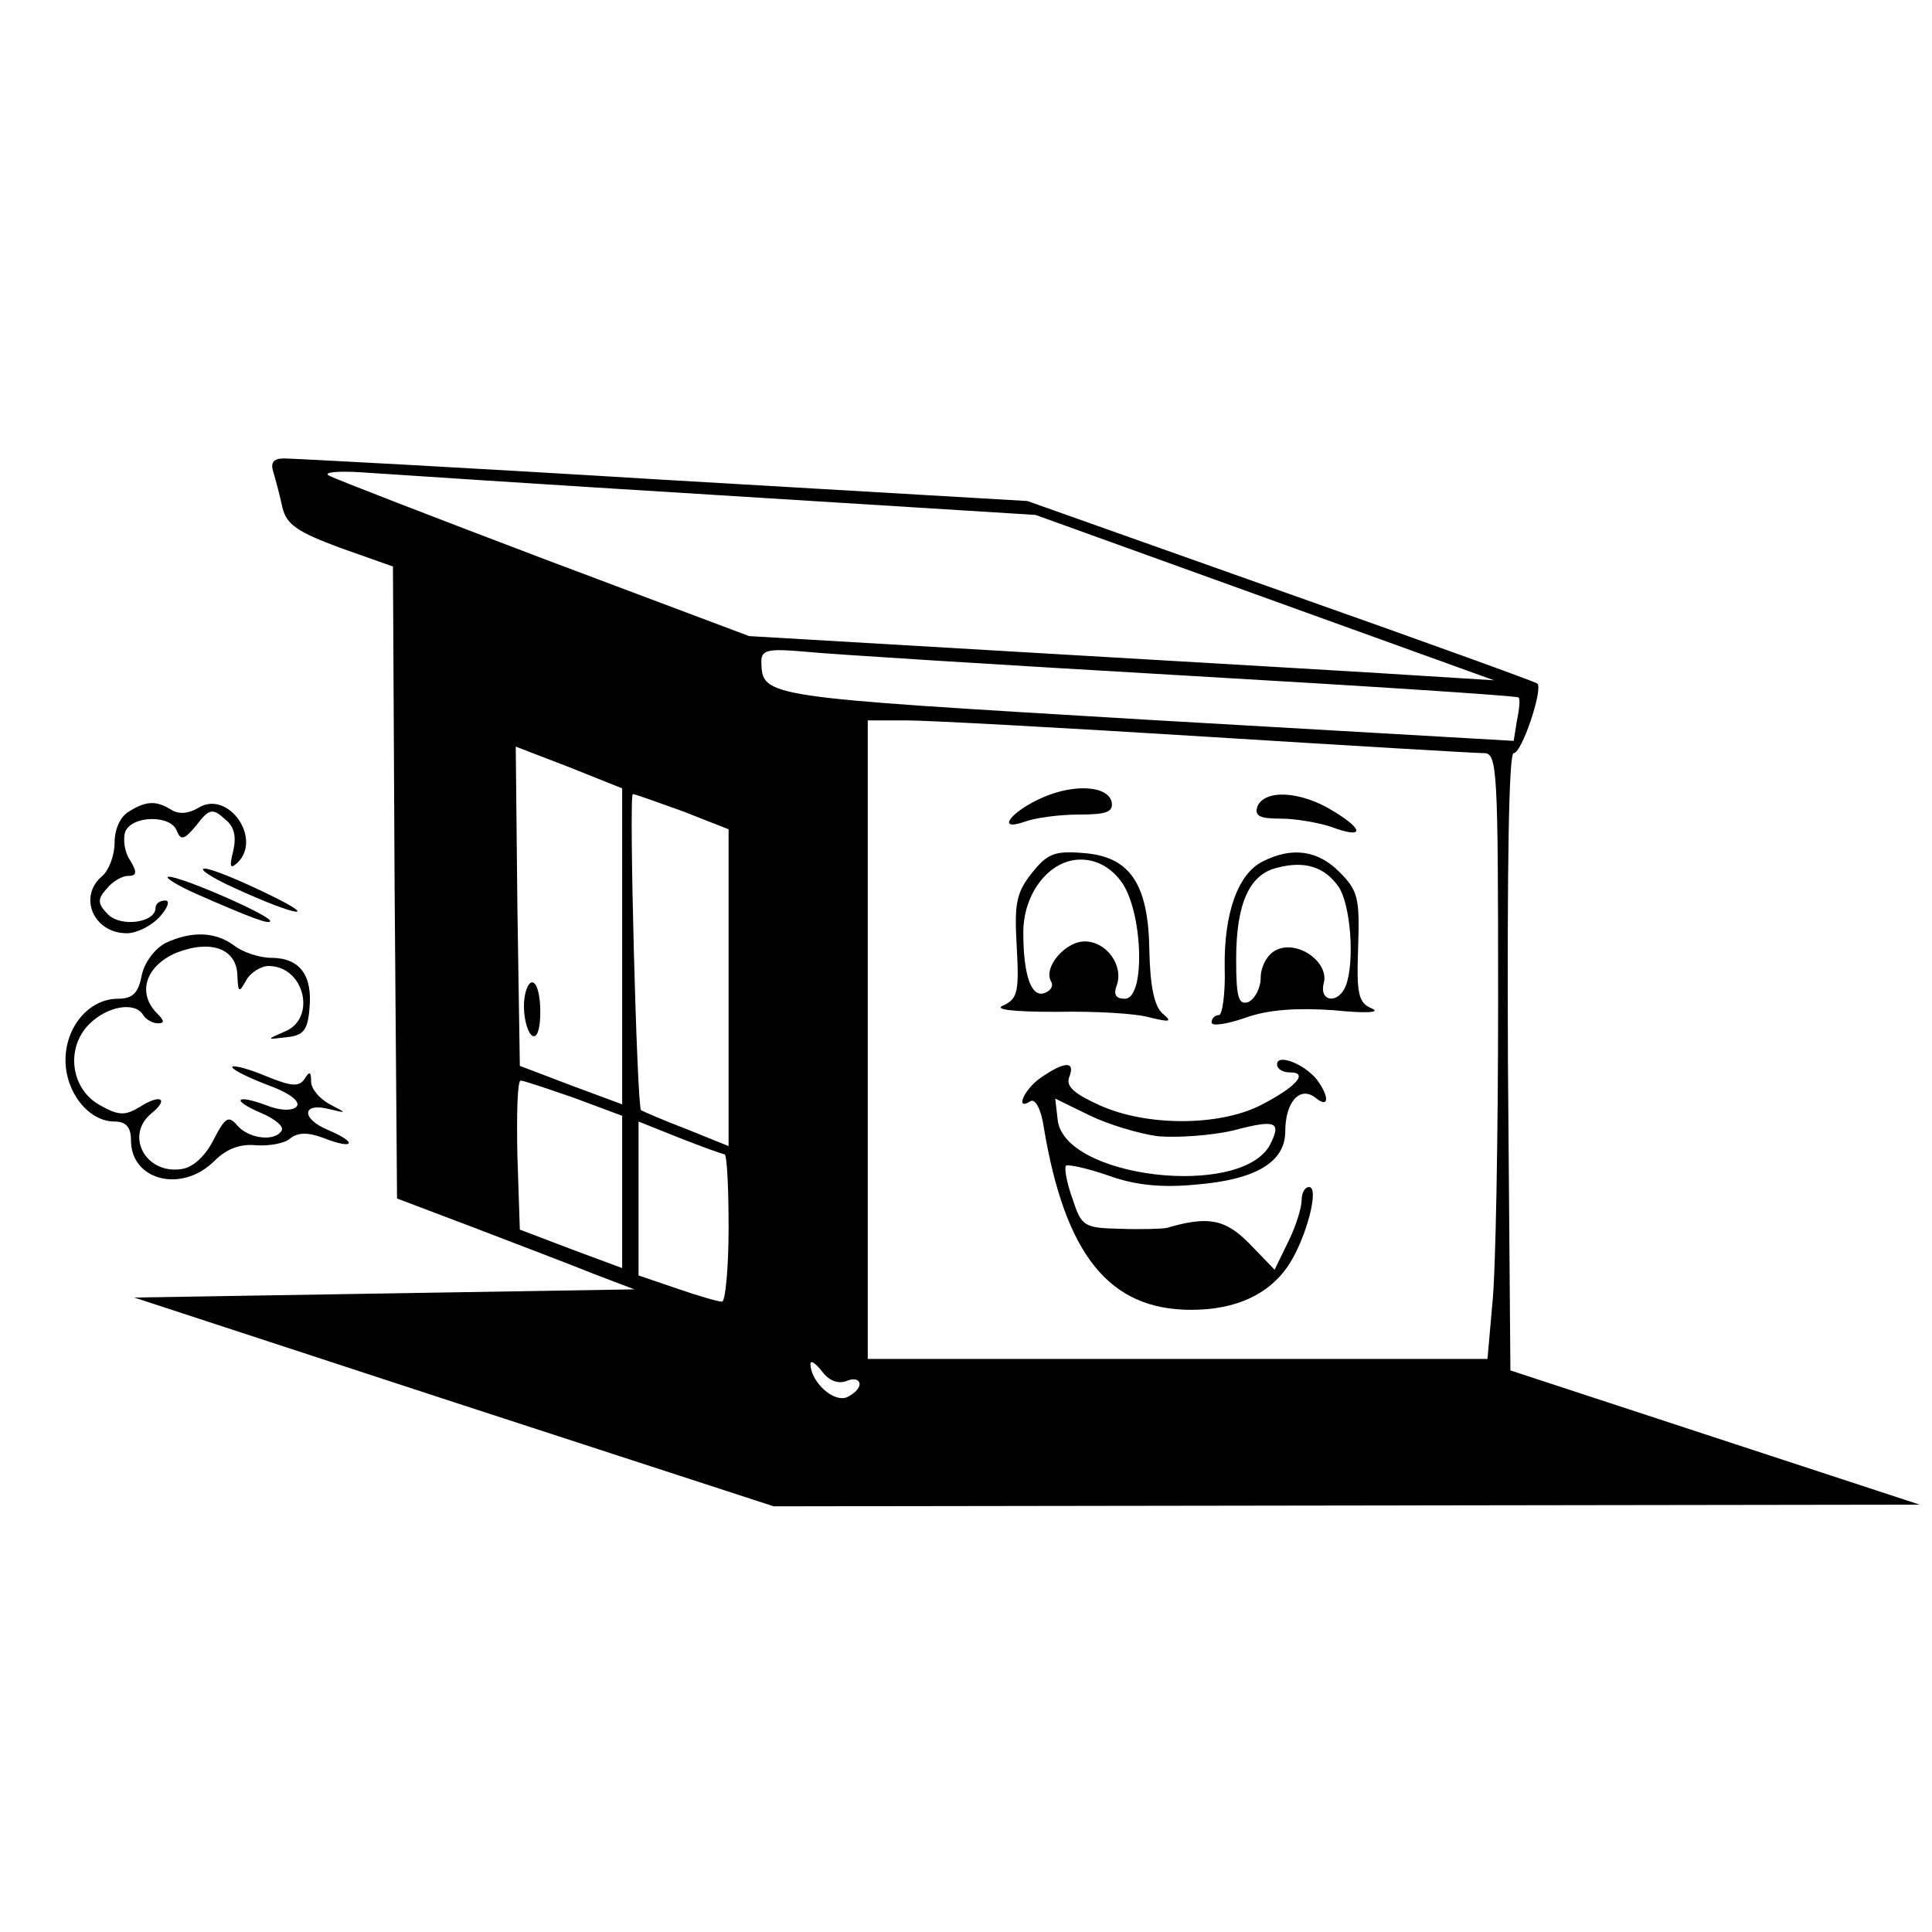 <?xml version="1.0" standalone="no"?>
<!DOCTYPE svg PUBLIC "-//W3C//DTD SVG 20010904//EN"
 "http://www.w3.org/TR/2001/REC-SVG-20010904/DTD/svg10.dtd">
<svg version="1.0" xmlns="http://www.w3.org/2000/svg"
 width="236pt" height="236pt" viewBox="0 0 236 236"
 preserveAspectRatio="xMidYMid meet">
<g transform="translate(0,236) scale(0.1,-0.1)"
fill="#000000" stroke="none">
<path d="M334 1783 c3 -10 8 -29 11 -43 5 -21 19 -30 70 -49 l65 -23 2 -386 3
-386 95 -36 c52 -20 118 -45 145 -56 l50 -19 -305 -5 -306 -5 391 -128 390
-127 700 1 700 1 -250 82 -250 82 -3 377 c-1 240 1 377 7 377 10 0 36 78 29
85 -2 2 -143 53 -313 113 l-310 110 -445 26 c-245 15 -453 26 -463 26 -13 0
-17 -5 -13 -17z m546 -28 l385 -24 280 -101 280 -101 -80 5 c-44 3 -249 15
-455 27 l-375 22 -250 94 c-137 52 -256 98 -263 102 -8 4 10 6 40 4 29 -2 226
-15 438 -28z m564 -220 c225 -13 410 -25 411 -27 2 -2 1 -14 -2 -28 l-4 -25
-451 26 c-468 28 -467 27 -468 71 0 14 8 16 53 12 28 -3 236 -16 461 -29z m31
-75 c176 -11 328 -20 338 -20 16 0 17 -21 17 -302 0 -167 -3 -333 -7 -370 l-6
-68 -378 0 -379 0 0 390 0 390 48 0 c26 0 191 -9 367 -20z m-715 -256 l0 -193
-62 23 -63 24 -3 195 -2 195 65 -25 65 -26 0 -193z m74 165 l56 -22 0 -193 0
-194 -52 21 c-29 11 -54 22 -55 23 -5 5 -15 386 -10 386 3 0 30 -10 61 -21z
m-133 -350 l59 -22 0 -93 0 -93 -62 23 -63 24 -3 91 c-1 50 0 91 4 91 4 0 33
-10 65 -21z m184 -69 c3 0 5 -40 5 -90 0 -49 -4 -90 -8 -90 -5 0 -29 7 -55 16
l-47 16 0 94 0 94 50 -20 c28 -11 53 -20 55 -20z m149 -277 c9 4 16 2 16 -4 0
-5 -7 -12 -16 -16 -17 -6 -44 20 -44 41 0 5 6 1 14 -9 8 -11 19 -16 30 -12z"/>
<path d="M1274 1386 c-39 -17 -58 -42 -23 -30 13 5 43 9 67 9 33 0 42 3 40 15
-4 20 -45 23 -84 6z"/>
<path d="M1536 1375 c-4 -12 3 -15 29 -15 18 0 46 -5 61 -10 40 -15 41 -4 3
19 -40 25 -84 27 -93 6z"/>
<path d="M1260 1293 c-19 -24 -21 -38 -18 -90 3 -54 1 -63 -16 -71 -13 -5 9
-8 65 -8 46 1 98 -2 114 -7 25 -6 27 -5 15 5 -10 9 -15 33 -16 76 -1 83 -24
116 -81 120 -35 3 -44 -1 -63 -25z m109 -9 c27 -35 31 -144 5 -144 -11 0 -14
5 -10 16 9 24 -12 54 -39 54 -24 0 -51 -32 -41 -49 3 -5 0 -11 -8 -14 -16 -6
-26 21 -26 74 0 48 32 89 70 89 19 0 36 -9 49 -26z"/>
<path d="M1543 1308 c-31 -15 -48 -64 -47 -130 1 -32 -3 -58 -7 -58 -5 0 -9
-4 -9 -9 0 -5 19 -2 42 6 28 10 63 12 107 9 39 -4 58 -3 47 2 -17 7 -19 18
-17 75 2 60 0 69 -23 92 -26 26 -57 31 -93 13z m92 -31 c15 -22 20 -92 9 -121
-9 -23 -33 -20 -27 3 7 26 -33 54 -59 40 -10 -5 -18 -20 -18 -33 0 -13 -7 -26
-15 -30 -12 -4 -15 5 -15 52 0 68 16 104 50 112 34 9 58 1 75 -23z"/>
<path d="M1560 1060 c0 -6 7 -10 16 -10 23 0 7 -18 -36 -40 -51 -26 -140 -26
-197 0 -31 14 -41 23 -37 34 8 20 -5 20 -34 0 -21 -14 -33 -42 -13 -29 6 3 13
-11 16 -32 26 -156 80 -223 180 -223 55 0 96 19 120 56 21 33 37 94 24 94 -5
0 -9 -7 -9 -16 0 -9 -7 -32 -16 -50 l-17 -35 -30 31 c-30 31 -51 35 -102 20
-5 -1 -31 -2 -57 -1 -44 1 -47 3 -58 37 -7 19 -10 37 -8 40 3 2 26 -3 52 -12
33 -12 66 -15 107 -11 74 6 109 28 109 65 0 36 18 56 37 41 17 -14 17 2 1 23
-16 19 -48 31 -48 18z m-145 -88 c24 -2 65 1 91 7 53 14 60 11 45 -18 -36 -65
-251 -40 -259 31 l-3 26 41 -20 c22 -11 61 -23 85 -26z"/>
<path d="M640 1131 c0 -17 5 -33 10 -36 6 -4 10 8 10 29 0 20 -4 36 -10 36 -5
0 -10 -13 -10 -29z"/>
<path d="M158 1369 c-11 -6 -18 -22 -18 -38 0 -16 -7 -34 -15 -41 -30 -25 -11
-70 30 -70 12 0 30 9 40 20 10 11 13 20 7 20 -7 0 -12 -4 -12 -9 0 -18 -42
-24 -58 -8 -13 13 -13 19 -2 31 7 9 19 16 26 16 11 0 12 4 3 19 -7 10 -9 26
-6 35 8 20 56 21 63 1 5 -12 9 -11 24 7 15 20 20 21 34 8 12 -9 15 -21 11 -39
-5 -20 -4 -23 5 -15 31 30 -12 90 -48 67 -12 -7 -24 -8 -33 -2 -18 11 -30 11
-51 -2z"/>
<path d="M287 1275 c76 -35 107 -39 38 -6 -33 16 -67 30 -75 30 -8 0 8 -11 37
-24z"/>
<path d="M240 1268 c66 -29 90 -38 90 -33 0 7 -110 55 -124 54 -6 0 9 -10 34
-21z"/>
<path d="M202 1208 c-13 -7 -26 -24 -29 -40 -4 -21 -11 -28 -29 -28 -35 0 -64
-34 -64 -75 0 -39 28 -75 60 -75 14 0 20 -7 20 -23 0 -49 62 -65 102 -25 15
15 32 21 51 19 15 -1 34 2 41 8 10 8 22 8 41 1 38 -15 43 -6 5 10 -33 14 -31
34 3 25 21 -5 21 -5 0 6 -13 7 -23 19 -23 28 0 12 -2 13 -8 3 -7 -10 -16 -9
-46 3 -21 9 -40 14 -42 12 -3 -2 16 -12 42 -22 28 -10 42 -21 36 -27 -5 -5
-20 -5 -37 2 -38 14 -43 6 -5 -10 16 -7 27 -16 24 -21 -8 -14 -40 -10 -54 6
-11 13 -15 10 -29 -17 -10 -20 -25 -34 -39 -36 -44 -7 -70 41 -37 68 22 18 11
24 -14 8 -18 -11 -26 -11 -49 2 -36 20 -42 70 -13 99 22 22 56 28 66 11 3 -5
11 -10 18 -10 8 0 8 3 -1 12 -25 25 -14 58 23 74 43 17 75 5 75 -29 1 -20 2
-20 11 -4 5 9 18 17 27 17 44 0 59 -64 20 -80 -23 -10 -23 -10 2 -7 20 2 26 8
28 35 4 41 -12 62 -47 62 -14 0 -35 7 -45 15 -23 17 -52 18 -84 3z"/>
</g>
</svg>

